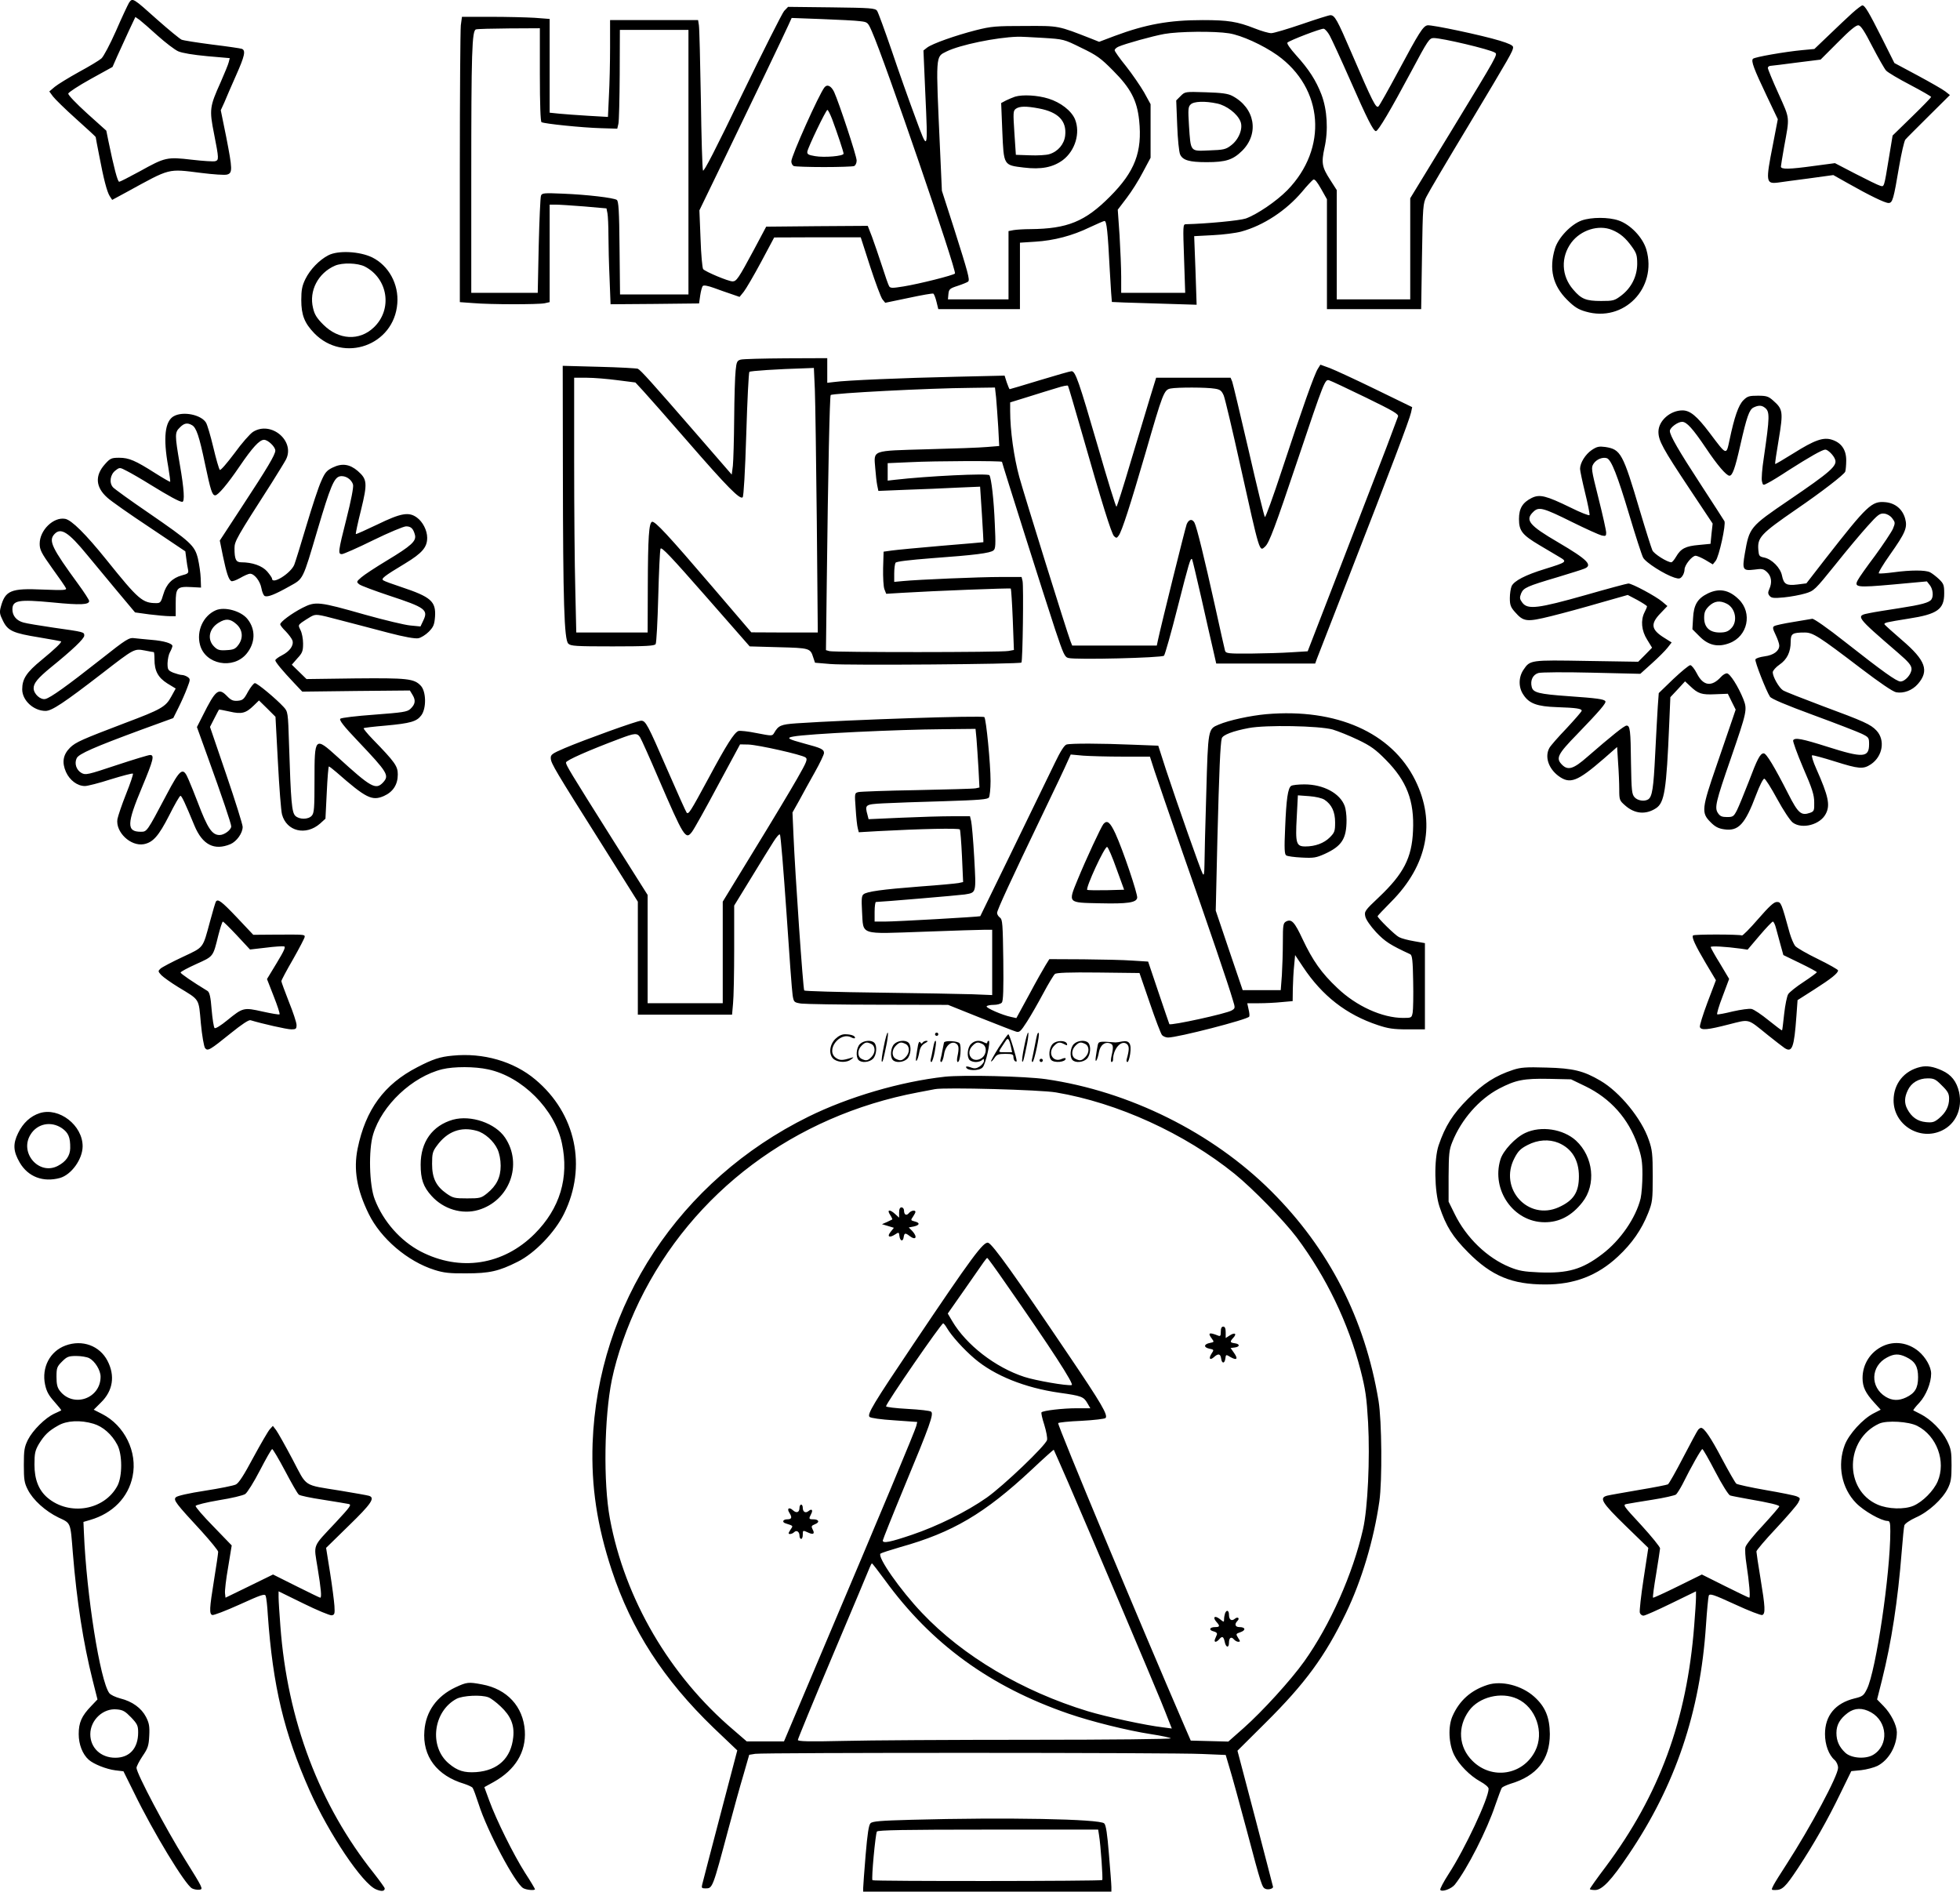 <svg version="1.0" xmlns="http://www.w3.org/2000/svg"
  viewBox="0 0 1200.272 1158.295"
 preserveAspectRatio="xMidYMid meet">
<g transform="translate(-0.401,1158.295) scale(0.1,-0.1)"
fill="#000000" stroke="none">
<path d="M794 11566 c-8 -14 -45 -92 -80 -173 -36 -81 -76 -157 -89 -168 -12
-11 -75 -49 -138 -83 -63 -35 -130 -76 -148 -91 l-33 -28 22 -30 c12 -16 75
-78 142 -138 66 -59 120 -109 120 -111 0 -1 9 -52 21 -111 28 -148 48 -224 65
-251 l15 -23 87 47 c274 150 250 144 459 118 72 -9 143 -14 157 -10 35 9 34
32 -5 232 l-33 162 22 48 c11 27 43 101 71 164 54 121 61 154 36 164 -9 3 -90
15 -181 26 -92 12 -176 25 -188 30 -11 5 -77 59 -146 120 -153 137 -154 138
-176 106z m176 -202 c47 -42 103 -85 125 -95 25 -11 92 -22 178 -30 l138 -12
-6 -24 c-3 -14 -26 -69 -50 -124 -67 -149 -70 -166 -40 -316 30 -153 30 -160
7 -167 -10 -3 -74 1 -143 9 -153 18 -164 15 -319 -71 -64 -35 -121 -64 -126
-64 -10 0 -33 89 -66 249 l-13 64 -118 106 c-67 61 -116 112 -115 121 2 8 63
48 137 89 l134 74 29 66 c16 36 48 105 70 153 l41 87 26 -18 c14 -11 64 -54
111 -97z M11347 11503 c-29 -26 -92 -86 -142 -134 l-90 -86 -75 -7 c-105 -10
-290 -42 -301 -53 -13 -13 5 -61 85 -229 l67 -141 -30 -156 c-45 -227 -43
-241 31 -232 18 3 102 14 186 25 l153 21 87 -49 c134 -76 229 -122 251 -122
25 0 31 23 65 224 14 81 31 155 38 164 7 9 72 73 143 144 l130 129 -28 22
c-15 12 -92 56 -170 98 l-142 76 -75 150 c-83 165 -106 203 -121 203 -5 0 -33
-21 -62 -47z m123 -205 c36 -69 74 -136 84 -147 11 -12 77 -51 148 -88 70 -37
128 -70 128 -74 0 -3 -53 -58 -118 -121 l-118 -115 -23 -139 c-30 -182 -28
-176 -54 -168 -12 3 -79 36 -149 72 l-127 66 -128 -17 c-152 -21 -203 -22
-203 -4 0 6 9 59 19 117 35 193 38 169 -34 330 -36 79 -65 150 -65 157 0 7 8
13 18 13 9 1 82 9 161 20 l144 18 106 106 c74 75 112 106 126 104 15 -2 38
-38 85 -130z M4806 11516 c-12 -14 -128 -244 -257 -510 -161 -334 -236 -480
-240 -467 -4 9 -10 206 -13 437 -4 230 -9 434 -12 452 l-5 32 -269 0 -270 0 0
-167 c0 -93 -3 -226 -7 -297 l-6 -129 -121 7 c-67 4 -147 10 -178 13 l-58 6 0
287 0 287 -92 7 c-50 3 -171 6 -268 6 l-177 0 -7 -52 c-3 -29 -6 -422 -6 -874
l0 -821 83 -6 c105 -9 395 -9 436 -1 l31 7 0 298 0 299 37 0 c20 0 99 -5 174
-11 l137 -12 6 -30 c3 -16 6 -77 6 -136 0 -58 3 -177 7 -264 l6 -157 271 2
271 3 7 49 c4 27 11 53 16 58 6 6 32 1 68 -12 32 -12 81 -29 108 -38 l49 -17
26 32 c14 18 62 100 106 182 l80 150 265 1 265 0 58 -180 c32 -98 66 -189 75
-200 l17 -21 144 30 c79 17 147 29 151 26 4 -3 13 -25 19 -50 l11 -45 250 0
250 0 0 204 0 203 93 6 c116 7 229 37 334 88 45 21 86 39 91 39 13 0 20 -65
32 -300 6 -107 12 -195 13 -196 1 -1 118 -5 260 -9 l259 -8 -7 210 -8 210 114
6 c63 3 141 13 174 22 136 37 274 128 372 243 30 37 62 70 69 75 9 5 23 -12
48 -56 l36 -64 0 -336 0 -337 289 0 288 0 5 323 c5 310 6 324 28 367 12 25
129 223 260 440 254 424 270 451 270 474 0 11 -26 23 -82 40 -108 33 -415 98
-442 94 -27 -4 -52 -44 -180 -283 -59 -110 -113 -206 -120 -213 -15 -16 -36
26 -166 328 -87 202 -102 230 -129 230 -9 0 -88 -25 -175 -55 -88 -30 -172
-55 -187 -55 -16 0 -61 13 -101 29 -107 42 -163 51 -319 51 -206 0 -348 -26
-539 -97 l-95 -36 -45 18 c-210 82 -198 80 -410 79 -177 0 -205 -2 -300 -26
-125 -32 -266 -82 -298 -106 l-23 -18 11 -254 c17 -373 18 -370 -61 -155 -37
99 -102 282 -144 407 -43 125 -83 235 -90 245 -12 16 -38 18 -279 21 l-266 3
-24 -25z m466 -63 c45 -5 47 -7 71 -62 79 -177 522 -1470 509 -1483 -11 -11
-217 -63 -315 -79 -68 -11 -80 -11 -88 1 -5 8 -25 65 -44 125 -20 61 -47 140
-61 178 l-26 67 -311 -2 -311 -3 -75 -141 c-95 -177 -107 -194 -131 -194 -26
0 -166 59 -180 75 -5 6 -13 90 -16 186 l-7 174 143 295 c177 366 376 781 402
839 l20 44 187 -7 c102 -4 207 -9 233 -13z m-1962 -327 c0 -182 4 -287 10
-291 16 -10 253 -34 365 -37 l99 -3 7 30 c4 17 7 153 8 303 l1 272 210 0 210
0 0 -810 0 -810 -209 0 -210 0 -3 285 c-2 229 -6 287 -17 294 -21 13 -181 32
-327 38 -119 5 -131 4 -137 -12 -4 -9 -10 -147 -14 -306 l-6 -289 -204 0 -203
0 0 698 c0 778 4 909 29 915 9 3 100 5 204 6 l187 1 0 -284z m4837 239 c12
-22 68 -143 124 -270 105 -239 143 -315 159 -315 14 0 92 133 215 363 104 195
112 207 139 207 51 0 343 -69 374 -89 19 -11 22 -6 -269 -484 l-249 -408 0
-310 0 -309 -225 0 -225 0 0 335 0 334 -39 61 c-52 80 -56 105 -36 198 24 107
17 233 -19 327 -33 85 -76 153 -156 241 -36 40 -57 71 -52 76 14 14 205 87
222 85 8 -1 25 -20 37 -42z m-617 14 c77 -12 208 -72 296 -134 284 -203 311
-571 61 -827 -67 -68 -185 -148 -254 -173 -39 -13 -241 -32 -367 -35 -18 0
-18 -9 -11 -210 l7 -210 -196 0 -196 0 0 98 c0 53 -5 168 -10 254 l-11 157 54
71 c30 39 75 110 100 159 l47 88 0 164 0 164 -40 73 c-23 39 -72 111 -110 159
-39 48 -70 92 -70 98 0 7 10 16 23 22 40 18 209 65 281 78 88 16 309 18 396 4z
m-1138 -28 c126 -8 127 -8 234 -61 94 -45 119 -63 194 -139 109 -109 147 -183
160 -305 20 -193 -26 -314 -179 -467 -152 -153 -261 -197 -487 -199 -39 0 -86
-3 -103 -6 l-31 -6 0 -209 0 -209 -186 0 -185 0 3 33 c3 29 8 34 58 50 30 10
59 22 63 26 11 11 0 52 -87 326 l-74 230 -11 245 c-27 600 -29 573 40 608 81
40 303 86 434 90 17 1 87 -3 157 -7z M5053 11048 c-33 -41 -203 -420 -203
-453 0 -13 7 -26 16 -29 9 -3 91 -6 184 -6 93 0 175 3 184 6 9 4 16 18 16 34
0 28 -108 354 -138 420 -18 37 -42 49 -59 28z m47 -195 c32 -86 70 -200 70
-211 0 -15 -118 -25 -175 -15 -42 7 -49 12 -47 28 6 30 114 255 123 255 4 0
17 -26 29 -57z M7234 10995 l-27 -27 6 -152 c3 -84 11 -164 18 -179 16 -35 56
-47 162 -47 118 0 161 14 218 70 106 106 78 263 -61 336 -27 14 -64 19 -162
22 -127 4 -127 4 -154 -23z m224 -46 c57 -12 123 -62 142 -109 18 -42 -9 -111
-57 -147 -32 -25 -46 -28 -134 -31 -118 -5 -113 -12 -124 154 -6 96 -5 113 10
127 19 20 89 22 163 6z M6220 10991 c-14 -5 -39 -15 -55 -23 l-30 -16 7 -173
c9 -210 7 -207 131 -222 107 -13 179 1 240 46 76 58 108 167 74 250 -22 52
-88 103 -162 126 -67 21 -158 26 -205 12z m146 -72 c118 -22 171 -76 161 -166
-6 -53 -44 -98 -97 -114 -19 -6 -73 -9 -120 -7 l-85 3 -9 134 c-8 125 -8 135
9 148 23 16 62 17 141 2z M9690 10233 c-66 -24 -144 -106 -164 -173 -37 -124
-13 -225 74 -312 45 -45 69 -60 115 -73 233 -68 439 144 371 380 -22 74 -97
153 -170 178 -61 21 -166 21 -226 0z m186 -58 c49 -20 83 -49 121 -102 29 -40
33 -54 33 -107 -1 -76 -36 -146 -98 -193 -41 -31 -49 -33 -123 -33 -93 0 -122
12 -171 70 -73 84 -77 199 -11 288 58 77 167 111 249 77z M2015 10020 c-56
-29 -112 -87 -141 -146 -20 -41 -25 -67 -25 -128 0 -92 20 -142 80 -204 180
-184 488 -74 508 182 10 119 -53 233 -154 283 -77 37 -208 44 -268 13z m223
-69 c143 -74 171 -263 55 -373 -88 -84 -215 -77 -309 17 -40 40 -54 62 -63
102 -26 105 31 214 134 259 46 20 139 17 183 -5z M4540 9381 c-22 -6 -26 -14
-31 -66 -4 -33 -8 -166 -9 -295 -1 -129 -5 -259 -8 -289 l-7 -54 -216 249
c-276 318 -341 390 -359 399 -8 3 -115 9 -237 12 l-223 6 1 -654 c1 -791 8
-1022 33 -1047 15 -15 44 -17 272 -17 204 0 256 3 263 14 5 7 12 138 16 290 4
151 10 284 14 294 5 14 63 -47 276 -290 l270 -308 177 -5 c191 -5 194 -6 212
-62 l11 -33 95 -8 c102 -9 1160 -1 1169 9 8 8 14 469 7 499 l-6 25 -128 0
c-132 0 -506 -16 -599 -25 l-53 -5 0 52 c0 29 4 58 8 65 5 8 83 17 222 28 262
19 359 31 378 48 13 10 14 36 8 162 -6 150 -21 278 -33 298 -8 13 -382 -5
-580 -28 l-43 -5 0 54 0 53 137 6 c157 8 563 9 563 2 0 -7 265 -844 326 -1028
50 -149 58 -168 81 -173 45 -12 572 1 585 14 6 6 44 140 84 298 69 270 78 303
88 293 2 -2 27 -107 56 -234 28 -126 61 -269 72 -317 l20 -88 303 0 303 0 10
28 c6 15 99 254 207 532 240 616 361 934 370 977 l7 33 -224 109 c-123 60
-249 118 -280 130 l-58 21 -15 -24 c-21 -31 -98 -249 -220 -619 -54 -164 -101
-294 -105 -290 -4 4 -49 187 -99 406 -51 219 -96 409 -101 423 l-10 24 -228 0
-228 0 -36 -117 c-20 -65 -73 -243 -119 -395 -45 -153 -85 -278 -88 -278 -4 0
-56 168 -115 373 -115 395 -136 457 -160 457 -8 0 -95 -25 -194 -55 -99 -30
-182 -55 -185 -55 -2 0 -10 19 -18 42 l-13 41 -301 -7 c-321 -7 -673 -22 -742
-32 l-43 -5 0 75 0 76 -252 -1 c-139 -1 -264 -4 -278 -8z m454 -183 c3 -73 8
-438 12 -810 l6 -678 -204 0 -203 1 -237 277 c-273 319 -353 405 -371 400 -19
-7 -25 -93 -26 -395 l-1 -283 -218 0 -219 0 -6 263 c-4 144 -7 495 -7 780 l0
517 78 0 c42 0 127 -7 187 -15 l110 -14 49 -53 c27 -29 149 -168 271 -308 244
-281 321 -358 337 -342 6 6 15 157 22 386 6 206 15 378 19 382 6 6 173 17 343
22 l52 2 6 -132z m3374 -49 c170 -83 203 -102 197 -117 -3 -9 -35 -93 -70
-187 -36 -93 -159 -413 -274 -710 l-209 -540 -98 -6 c-55 -4 -167 -7 -251 -8
-136 -1 -152 1 -157 17 -3 9 -30 132 -61 272 -65 293 -112 485 -126 512 -14
26 -35 22 -48 -9 -9 -24 -157 -620 -176 -710 l-7 -33 -259 0 -259 0 -10 25
c-24 63 -283 895 -314 1007 -33 121 -56 285 -56 405 l0 52 113 35 c61 19 140
44 175 54 34 11 64 17 66 13 3 -4 41 -135 86 -291 123 -431 180 -613 196 -630
14 -13 17 -13 29 4 19 26 69 180 164 506 106 367 113 386 153 394 40 8 222 8
272 -1 32 -5 41 -12 54 -42 8 -20 54 -214 102 -431 120 -539 116 -526 151
-494 25 22 60 115 199 529 165 491 168 497 194 489 11 -3 113 -51 224 -105z
m-2264 -1 c3 -35 9 -115 13 -180 l6 -116 -74 -6 c-41 -4 -206 -10 -368 -14
-345 -10 -326 -3 -317 -117 3 -38 8 -85 12 -104 l7 -34 171 7 c94 3 234 9 311
13 l141 6 11 -169 c6 -93 10 -170 9 -171 0 0 -116 -11 -256 -22 -140 -12 -277
-25 -305 -29 l-50 -7 -3 -101 c-1 -56 2 -114 8 -129 l11 -28 98 6 c196 12 661
30 665 26 2 -2 8 -88 12 -190 l7 -186 -33 -6 c-40 -9 -1067 -9 -1097 -1 l-21
6 5 416 c8 686 18 1140 24 1146 11 11 597 42 860 44 l146 2 7 -62z M10680
9132 c-30 -30 -55 -102 -85 -245 -20 -93 -16 -95 -122 46 -78 103 -119 137
-166 137 -75 0 -147 -64 -147 -131 0 -54 26 -102 191 -350 l141 -212 -7 -62
-6 -62 -72 -7 c-81 -7 -110 -22 -139 -72 -11 -19 -24 -34 -29 -34 -25 0 -106
51 -116 73 -6 13 -41 123 -77 244 -104 352 -117 374 -211 389 -39 5 -51 3 -84
-19 -38 -26 -71 -78 -71 -115 0 -11 14 -77 31 -147 17 -69 29 -130 27 -136 -2
-5 -54 15 -116 46 -150 73 -189 83 -238 59 -56 -28 -78 -64 -78 -129 0 -72 19
-97 125 -160 46 -27 102 -60 123 -73 49 -29 46 -31 -89 -73 -121 -37 -189 -73
-204 -105 -6 -14 -11 -47 -11 -74 0 -40 5 -55 30 -83 54 -62 72 -64 222 -27
73 18 209 55 301 82 l169 48 59 -31 c32 -18 59 -35 59 -39 0 -4 -7 -21 -15
-36 -25 -49 -19 -113 16 -168 l30 -49 -42 -43 -43 -43 -315 5 c-348 6 -347 6
-388 -55 -30 -45 -31 -107 0 -152 35 -54 84 -72 206 -76 118 -4 151 -9 151
-22 0 -5 -42 -53 -93 -108 -52 -54 -99 -108 -105 -120 -29 -53 -6 -124 54
-170 72 -54 116 -37 280 105 l81 71 6 -97 c4 -53 7 -127 7 -163 0 -64 2 -68
35 -97 59 -53 127 -59 190 -18 52 34 64 110 81 515 l7 165 45 48 45 49 31 -29
c49 -47 71 -54 154 -50 l77 3 24 -49 24 -48 -21 -62 c-11 -33 -55 -160 -96
-280 -91 -263 -94 -290 -38 -346 28 -29 49 -40 84 -45 88 -13 128 29 197 213
20 53 42 97 49 97 7 0 42 -56 79 -124 38 -70 80 -133 96 -145 57 -42 168 -13
202 54 28 53 16 108 -58 275 -20 44 -31 82 -26 83 5 2 68 -15 138 -37 149 -47
175 -49 222 -18 73 49 89 149 34 207 -36 38 -74 55 -333 151 -119 45 -227 87
-239 95 -25 16 -63 83 -63 111 1 10 19 31 41 46 47 32 69 78 69 141 0 49 10
56 86 56 50 0 86 -23 343 -219 117 -89 196 -143 217 -147 46 -8 98 11 133 51
70 81 48 144 -97 268 -56 48 -103 91 -107 96 -6 11 10 14 147 36 176 27 218
57 218 154 0 51 -3 60 -32 88 -18 17 -43 36 -55 42 -28 14 -117 14 -221 0 -45
-6 -86 -9 -92 -7 -6 2 25 54 69 116 93 132 107 164 92 219 -16 58 -60 95 -120
101 -85 8 -110 -16 -371 -350 l-114 -147 -55 -7 c-67 -8 -83 1 -94 53 -9 49
-62 102 -109 112 -30 6 -33 10 -36 45 -7 78 14 100 233 251 155 106 292 212
299 230 3 9 6 41 6 70 0 64 -30 107 -86 125 -53 18 -107 -1 -236 -82 -61 -38
-112 -68 -113 -66 -2 2 8 70 22 152 28 168 25 184 -34 236 -29 26 -41 30 -94
30 -53 0 -64 -3 -89 -28z m131 -45 c32 -24 31 -54 -6 -309 -10 -64 -15 -128
-11 -143 6 -25 7 -25 37 -9 17 8 74 43 127 78 127 81 206 126 224 126 16 0 52
-36 60 -61 14 -38 -29 -76 -282 -248 -241 -164 -243 -167 -271 -328 -17 -99
-12 -106 57 -98 49 7 58 5 80 -16 26 -25 31 -63 13 -103 -9 -20 -9 -29 2 -42
11 -13 25 -15 88 -9 41 4 100 15 130 24 54 16 59 21 184 176 70 88 160 195
199 238 62 69 74 78 101 75 18 -2 37 -13 49 -29 18 -24 19 -28 4 -64 -9 -20
-58 -94 -109 -164 -52 -69 -100 -137 -106 -150 -24 -44 -7 -47 216 -27 l207
19 18 -23 c18 -23 24 -66 10 -87 -13 -20 -61 -33 -197 -54 -71 -11 -154 -24
-182 -30 -88 -17 -87 -18 175 -244 65 -56 81 -76 82 -98 0 -32 -39 -77 -68
-77 -23 0 -106 59 -340 243 -106 84 -191 143 -200 141 -10 -2 -63 -11 -119
-20 -56 -9 -107 -20 -114 -25 -11 -6 -9 -17 9 -54 12 -25 22 -54 22 -65 0 -33
-35 -59 -90 -66 -29 -4 -54 -12 -56 -19 -5 -12 66 -193 89 -228 8 -13 98 -51
264 -112 139 -51 273 -103 298 -115 43 -21 45 -24 45 -64 0 -83 -37 -85 -254
-16 -158 50 -200 58 -211 40 -3 -6 24 -81 61 -168 56 -128 68 -167 68 -212 1
-50 -1 -55 -25 -64 -55 -19 -73 -4 -134 116 -85 167 -134 248 -150 248 -22 0
-39 -33 -93 -176 -28 -72 -60 -150 -71 -172 -20 -39 -25 -42 -61 -42 -31 0
-43 5 -56 25 -21 32 -13 68 78 330 101 294 103 302 78 367 -31 77 -82 158
-101 158 -9 0 -24 -9 -35 -21 -58 -64 -110 -57 -149 21 -14 27 -32 50 -40 50
-8 0 -54 -38 -104 -85 l-89 -86 -6 -82 c-3 -45 -10 -178 -16 -294 -10 -206
-18 -259 -43 -275 -23 -14 -64 -8 -83 13 -17 19 -19 40 -22 208 -2 205 -6 231
-27 231 -14 0 -90 -61 -241 -192 -84 -74 -118 -84 -154 -48 -40 40 -28 64 93
188 138 143 179 191 172 201 -7 13 -54 19 -225 31 -184 13 -218 22 -226 57
-10 40 7 75 41 85 17 5 164 6 327 2 l297 -7 71 64 c39 35 82 78 96 96 l25 32
-43 27 c-83 51 -89 86 -25 152 l42 44 -32 27 c-39 33 -184 111 -207 111 -8 0
-127 -32 -263 -71 -290 -82 -353 -90 -386 -47 -17 23 -18 30 -8 57 15 35 35
44 224 100 75 23 147 45 161 51 57 21 24 55 -158 162 -180 105 -205 137 -151
188 33 31 58 25 239 -65 83 -41 163 -77 179 -81 24 -5 27 -3 27 17 0 13 -21
108 -47 211 -45 179 -46 187 -30 212 18 27 56 42 82 33 27 -11 64 -105 135
-342 39 -131 78 -251 86 -266 15 -30 132 -104 192 -123 29 -9 36 -7 48 9 8 10
14 29 14 41 0 27 46 84 68 84 8 0 36 -12 60 -26 l45 -27 17 21 c21 25 65 226
54 244 -4 7 -69 108 -144 223 -137 210 -190 302 -190 329 0 20 48 56 75 56 28
0 65 -41 146 -161 68 -102 125 -169 144 -169 18 0 34 43 66 185 40 176 55 220
82 233 29 14 49 14 68 -1z M10462 7949 c-63 -31 -86 -70 -90 -151 l-4 -68 44
-44 c54 -55 113 -68 183 -41 112 42 142 185 57 268 -60 59 -120 70 -190 36z
m117 -63 c54 -28 68 -110 26 -151 -18 -19 -35 -25 -70 -25 -62 0 -95 32 -95
90 0 33 6 48 29 71 33 32 67 37 110 15z M1069 9035 c-55 -30 -67 -131 -35
-309 8 -49 14 -91 12 -93 -1 -2 -43 22 -92 53 -121 77 -160 94 -220 94 -47 0
-55 -3 -87 -39 -63 -70 -58 -141 14 -205 21 -20 138 -102 259 -182 l219 -147
6 -46 c3 -25 8 -56 11 -68 4 -19 -2 -24 -38 -33 -59 -16 -96 -54 -114 -117
-14 -47 -18 -53 -42 -53 -86 0 -110 21 -306 265 -128 159 -214 244 -253 251
-71 13 -156 -69 -156 -152 0 -37 9 -56 77 -151 43 -59 81 -114 84 -122 5 -12
-16 -13 -142 -8 -196 9 -230 -6 -257 -106 -9 -33 -7 -45 13 -85 30 -62 62 -76
223 -102 71 -12 131 -23 133 -24 5 -6 -35 -45 -119 -114 -93 -76 -119 -116
-119 -180 0 -68 70 -132 143 -132 38 0 111 48 348 231 195 151 195 151 259
139 29 -6 54 -10 56 -10 2 0 4 -20 4 -45 0 -70 22 -111 79 -147 l51 -31 -27
-49 c-34 -63 -62 -79 -283 -162 -265 -101 -302 -117 -337 -151 -43 -43 -51
-90 -25 -149 23 -51 70 -86 116 -86 16 0 87 18 158 41 72 22 132 38 136 35 3
-4 -16 -60 -42 -125 -26 -65 -49 -134 -53 -154 -12 -79 81 -168 162 -153 56
11 90 49 155 176 33 66 64 120 69 120 8 0 29 -45 86 -183 49 -117 121 -154
220 -113 39 17 75 68 75 106 0 14 -45 158 -100 319 l-100 293 26 51 c15 29 27
53 29 55 1 1 30 -4 65 -12 73 -17 99 -11 148 37 l32 31 51 -50 50 -50 15 -280
c8 -153 19 -296 25 -318 28 -104 146 -132 233 -56 l33 30 8 160 c4 88 10 160
13 160 4 -1 25 -17 47 -36 180 -158 217 -177 290 -145 56 25 85 70 85 132 0
51 -17 75 -154 216 -33 34 -58 65 -55 67 2 3 63 10 134 16 153 14 191 25 219
63 32 43 30 146 -3 181 -41 44 -82 48 -403 45 l-297 -4 -45 44 -45 44 34 39
c31 33 35 45 35 91 0 28 -7 65 -16 82 -14 28 -14 30 8 47 13 9 38 25 55 35 32
17 35 17 175 -20 79 -21 213 -55 298 -78 99 -26 166 -38 186 -34 16 3 45 21
64 40 29 30 34 43 38 92 6 94 -25 121 -208 182 -52 17 -101 35 -108 40 -17 10
2 25 133 104 104 63 135 99 135 157 0 45 -27 98 -63 124 -49 36 -97 28 -241
-42 -71 -34 -131 -61 -133 -59 -2 2 12 69 32 148 40 164 38 187 -20 238 -49
42 -96 49 -152 22 -38 -18 -49 -31 -72 -84 -16 -34 -56 -156 -90 -270 -34
-115 -68 -224 -75 -242 -22 -53 -136 -124 -136 -85 0 5 -14 25 -30 44 -31 35
-91 56 -159 56 -32 0 -41 18 -41 86 0 43 12 64 227 399 38 61 78 125 88 144
58 113 -90 239 -201 170 -18 -11 -70 -70 -114 -131 -46 -61 -85 -107 -90 -102
-5 5 -23 67 -40 139 -17 71 -37 139 -45 151 -31 48 -139 70 -196 39z m110 -55
c27 -14 45 -67 81 -240 34 -160 43 -190 62 -190 17 0 75 68 149 177 79 116
122 163 150 163 24 0 69 -43 69 -66 0 -25 -49 -107 -202 -340 l-138 -211 19
-94 c22 -105 35 -144 51 -154 6 -4 30 5 55 19 24 14 51 26 60 26 27 0 62 -45
70 -89 4 -23 13 -45 21 -48 19 -7 62 10 151 60 86 48 79 33 173 351 76 256 99
313 134 322 33 8 73 -17 82 -51 4 -14 -12 -97 -40 -207 -52 -205 -53 -218 -28
-218 9 0 96 38 191 85 96 47 187 85 202 85 30 0 44 -14 54 -52 10 -38 -22 -67
-173 -158 -68 -41 -138 -87 -155 -102 -31 -27 -31 -28 -13 -43 10 -8 93 -39
183 -69 222 -73 241 -87 209 -153 l-17 -36 -62 6 c-34 3 -159 33 -277 66 -285
81 -303 83 -384 42 -66 -34 -136 -86 -136 -101 0 -5 15 -25 34 -43 18 -19 37
-44 41 -56 9 -30 -16 -66 -65 -91 -22 -11 -40 -25 -40 -30 0 -11 44 -64 114
-138 l51 -54 329 4 330 3 17 -28 c20 -33 16 -57 -14 -85 -19 -18 -48 -22 -220
-35 -111 -8 -203 -19 -209 -25 -8 -8 21 -46 108 -137 183 -193 193 -210 154
-253 -45 -48 -74 -31 -279 156 -139 126 -141 124 -141 -142 0 -172 -2 -202
-17 -218 -21 -24 -77 -24 -101 0 -21 21 -27 87 -38 437 -6 198 -7 200 -33 229
-46 50 -161 146 -176 146 -7 0 -26 -24 -42 -52 -25 -47 -32 -53 -63 -56 -28
-2 -41 3 -65 28 -52 54 -70 40 -149 -118 l-36 -71 66 -183 c88 -243 144 -409
144 -425 0 -21 -42 -53 -71 -53 -46 0 -73 39 -134 200 -18 48 -44 111 -56 139
-34 81 -49 71 -136 -94 -120 -227 -119 -225 -157 -225 -88 0 -86 49 8 273 70
168 77 197 49 197 -10 0 -102 -28 -205 -62 -177 -59 -190 -62 -215 -48 -32 18
-45 59 -29 91 13 26 106 67 396 174 l195 71 32 64 c18 36 42 90 53 120 20 52
20 55 4 67 -10 7 -26 13 -36 13 -10 0 -34 7 -53 14 -32 14 -35 18 -35 58 1 24
7 54 15 68 8 14 14 30 15 37 0 16 -52 32 -128 38 -37 3 -83 8 -103 10 -35 5
-48 -3 -210 -131 -207 -163 -305 -233 -337 -241 -30 -7 -72 31 -72 66 0 31 26
62 105 127 131 106 205 176 205 195 0 22 1 22 -190 49 -80 12 -162 25 -182 31
-42 11 -68 41 -68 80 0 56 36 63 247 43 171 -17 223 -14 223 9 0 6 -30 53 -66
102 -163 223 -184 267 -147 307 39 43 86 13 200 -126 37 -44 118 -142 180
-217 l114 -136 87 -12 c49 -6 105 -11 125 -11 l37 0 0 80 c0 94 8 103 98 98
l57 -3 -2 58 c-1 31 -9 85 -17 120 -20 80 -43 101 -303 280 -110 75 -208 146
-217 156 -25 28 -17 79 15 103 26 20 26 20 70 -3 24 -12 90 -50 146 -85 112
-69 176 -104 193 -104 16 0 12 75 -15 230 -31 181 -31 195 0 225 26 27 46 31
74 15z M1325 7846 c-77 -34 -119 -127 -96 -212 32 -120 202 -152 284 -55 55
66 58 149 7 213 -39 50 -141 78 -195 54z m127 -85 c39 -35 43 -86 11 -128 -17
-23 -29 -29 -71 -31 -44 -3 -56 1 -77 22 -44 44 -31 110 28 146 44 27 71 25
109 -9z M7759 7210 c-98 -9 -229 -37 -292 -64 -65 -27 -65 -24 -76 -421 -6
-198 -11 -394 -11 -435 -1 -58 -3 -71 -11 -57 -13 22 -155 426 -225 638 l-47
146 -156 6 c-191 8 -379 9 -406 1 -13 -4 -37 -41 -71 -112 -122 -252 -455
-936 -457 -939 -5 -4 -515 -33 -584 -33 l-63 0 0 60 c0 33 4 60 8 60 27 0 513
41 544 46 72 12 70 6 58 225 -6 108 -15 209 -19 225 l-7 29 -110 0 c-60 0
-199 -4 -310 -9 l-201 -9 -6 24 c-18 65 -16 67 96 73 56 3 223 9 370 13 221 7
269 11 277 23 5 8 10 53 10 100 0 107 -27 381 -38 392 -11 11 -825 -16 -1151
-38 -96 -7 -110 -13 -137 -60 -11 -18 -13 -18 -106 0 -53 11 -103 16 -112 13
-26 -10 -73 -84 -183 -289 -112 -207 -122 -223 -134 -211 -4 4 -57 122 -118
262 -122 281 -133 301 -161 301 -24 0 -348 -117 -468 -168 -79 -34 -87 -40
-85 -64 2 -30 27 -73 315 -529 l218 -347 0 -346 0 -346 289 0 288 0 6 68 c4
37 7 187 7 333 l0 267 103 168 c57 93 118 193 137 222 18 29 36 50 40 45 5 -4
22 -218 40 -475 17 -257 34 -487 38 -510 7 -42 9 -43 52 -50 25 -3 237 -7 472
-7 l428 -1 197 -79 c109 -43 208 -82 220 -85 20 -6 28 2 66 61 24 37 69 116
100 174 31 58 63 111 71 118 9 8 86 11 266 9 l252 -3 63 -183 c34 -100 68
-189 75 -197 7 -8 24 -15 37 -15 59 0 486 110 497 128 3 5 1 25 -4 45 l-8 37
72 0 c39 0 101 3 139 7 l67 6 1 76 c1 42 4 105 8 141 l6 65 48 -72 c118 -178
266 -293 459 -357 63 -21 95 -26 182 -26 l106 0 0 264 0 264 -67 12 c-36 6
-78 17 -92 25 -23 11 -131 117 -131 128 0 2 37 42 83 88 223 224 275 487 148
744 -144 292 -482 442 -912 405z m406 -94 c33 -10 103 -38 155 -63 78 -37 109
-60 170 -122 129 -130 176 -252 167 -436 -7 -165 -58 -263 -209 -406 -86 -81
-90 -87 -83 -118 4 -19 31 -58 66 -96 55 -58 86 -78 209 -135 12 -6 16 -37 18
-166 2 -87 0 -174 -3 -191 -6 -32 -7 -33 -58 -33 -128 0 -287 72 -403 183 -98
92 -151 168 -213 299 -50 107 -68 126 -102 108 -17 -10 -19 -22 -19 -124 0
-62 -3 -154 -6 -204 l-7 -92 -117 0 -116 0 -83 244 -82 243 10 434 c11 427 18
588 27 621 6 21 69 45 165 63 104 20 431 14 514 -9z m-2181 -58 c3 -35 8 -116
12 -180 l6 -117 -23 -5 c-13 -3 -175 -7 -359 -11 -184 -3 -346 -9 -359 -12
-24 -6 -24 -7 -17 -102 3 -53 9 -107 13 -120 l6 -24 121 7 c259 14 493 19 498
10 3 -5 9 -79 13 -165 l7 -157 -28 -6 c-16 -3 -121 -13 -234 -21 -234 -18
-328 -31 -348 -48 -12 -9 -13 -31 -9 -106 9 -147 -21 -137 379 -123 183 7 352
12 376 12 l42 0 0 -200 0 -200 -122 5 c-68 2 -325 7 -573 10 -247 3 -452 9
-456 13 -7 7 -56 715 -66 953 l-6 137 41 73 c22 41 65 119 96 174 31 55 56
108 56 117 0 23 -18 31 -120 58 -100 27 -114 35 -68 43 90 17 635 43 919 45
l197 2 6 -62z m-2060 10 c8 -13 58 -124 111 -248 158 -366 168 -382 207 -330
13 17 84 144 158 283 l136 252 51 -1 c60 -2 327 -62 350 -79 14 -11 8 -26 -52
-131 -37 -65 -155 -262 -262 -436 l-193 -316 0 -311 0 -311 -230 0 -230 0 0
331 0 332 -209 331 c-271 430 -291 464 -291 480 0 13 138 74 327 145 95 36
109 37 127 9z m2955 -118 l167 0 28 -87 c16 -49 94 -275 173 -503 158 -450
282 -814 306 -898 16 -51 16 -53 -6 -66 -29 -19 -373 -94 -382 -84 -1 2 -31
89 -66 193 l-64 190 -95 6 c-52 4 -188 7 -302 8 l-208 1 -23 -37 c-13 -21 -59
-102 -101 -181 l-78 -143 -32 7 c-54 11 -156 56 -150 65 3 5 22 9 43 9 21 0
44 6 50 14 9 10 11 83 9 261 -3 221 -5 248 -20 259 -10 7 -18 20 -18 29 0 17
81 193 280 607 73 151 141 295 151 319 l20 44 76 -7 c42 -3 151 -6 242 -6z
M7911 6771 c-20 -13 -30 -80 -37 -257 -6 -130 -4 -163 7 -169 7 -5 50 -11 95
-13 73 -4 88 -1 140 22 105 48 134 93 134 208 0 31 -5 69 -11 85 -29 79 -131
133 -247 133 -37 0 -73 -4 -81 -9z m204 -85 c44 -29 65 -74 65 -139 0 -53 -3
-62 -33 -92 -35 -35 -89 -55 -149 -55 -56 0 -62 18 -53 178 l7 135 69 -5 c40
-3 79 -12 94 -22z M6761 6537 c-15 -19 -105 -212 -158 -341 -59 -144 -62 -140
135 -144 171 -4 226 4 230 34 3 24 -87 292 -133 392 -33 71 -51 86 -74 59z
m80 -273 l47 -129 -110 -3 c-61 -1 -113 0 -116 2 -11 12 107 268 122 263 6 -2
32 -62 57 -133z M1326 6062 c-3 -5 -19 -58 -35 -118 -47 -173 -36 -158 -169
-221 -64 -30 -125 -62 -135 -71 -16 -15 -16 -17 5 -40 13 -13 59 -46 103 -73
135 -82 125 -66 139 -222 7 -75 19 -143 26 -152 16 -20 29 -12 158 92 67 54
109 82 120 79 73 -22 223 -56 250 -56 28 0 32 3 32 27 0 14 -21 78 -47 142
-25 64 -46 121 -46 126 0 6 32 66 72 135 39 69 71 130 71 137 0 14 -1 14 -185
13 l-130 -1 -100 106 c-95 100 -117 116 -129 97z m129 -207 l80 -86 96 11 c53
7 104 10 112 8 12 -2 2 -25 -44 -101 l-60 -99 41 -105 c23 -58 39 -107 36
-111 -3 -3 -50 5 -104 17 -116 26 -120 25 -216 -53 -40 -33 -73 -53 -78 -48
-5 5 -13 55 -18 113 -6 79 -13 106 -25 114 -92 56 -165 106 -165 113 0 5 43
28 96 52 106 48 102 42 135 176 12 46 24 84 28 84 3 0 42 -38 86 -85z M10770
5955 c-50 -58 -95 -103 -99 -100 -12 7 -292 8 -299 0 -10 -10 13 -60 78 -170
l62 -104 -52 -137 c-28 -75 -49 -142 -46 -150 8 -21 48 -17 176 16 132 33 111
39 240 -65 44 -35 90 -71 102 -79 47 -31 59 2 73 196 l7 97 102 65 c105 67
146 100 146 117 0 5 -55 36 -122 69 -68 33 -131 69 -141 81 -9 12 -24 47 -33
78 -51 185 -53 191 -79 191 -18 0 -46 -26 -115 -105z m109 -52 c6 -21 18 -67
28 -103 l18 -65 103 -50 c56 -27 102 -52 102 -55 0 -3 -36 -30 -80 -59 -45
-29 -87 -63 -95 -75 -8 -12 -19 -67 -25 -121 -6 -54 -11 -100 -13 -101 -2 -2
-38 26 -82 61 -43 35 -90 67 -105 70 -14 3 -65 -4 -114 -15 -48 -12 -91 -20
-96 -18 -4 2 10 51 33 110 l40 107 -56 94 c-32 51 -57 97 -57 101 0 8 90 3
186 -10 l40 -6 73 86 c40 47 77 86 82 86 4 0 13 -17 18 -37z M5416 5174 c-10
-47 -15 -88 -12 -91 5 -6 9 7 30 110 7 37 10 67 6 67 -4 0 -15 -39 -24 -86z
M5730 5250 c0 -5 5 -10 10 -10 6 0 10 5 10 10 0 6 -4 10 -10 10 -5 0 -10 -4
-10 -10z M6276 5174 c-10 -47 -15 -88 -12 -91 5 -6 9 7 30 110 7 37 10 67 6
67 -4 0 -15 -39 -24 -86z M6356 5249 c-3 -8 -10 -41 -16 -74 -6 -33 -14 -68
-16 -77 -3 -10 -1 -18 3 -18 10 0 46 171 38 178 -2 3 -7 -1 -9 -9z M5119 5221
c-38 -38 -41 -101 -7 -125 29 -20 79 -20 104 0 18 14 18 15 1 10 -53 -17 -69
-17 -92 -2 -69 45 21 166 94 126 12 -6 21 -7 21 -1 0 12 -25 21 -62 21 -19 0
-39 -10 -59 -29z M6120 5169 c-28 -45 -49 -83 -47 -85 2 -3 12 7 21 21 14 21
24 25 66 25 43 0 50 -3 50 -19 0 -11 5 -23 10 -26 6 -3 10 -3 10 1 0 20 -44
164 -51 164 -4 0 -30 -37 -59 -81z m75 4 l7 -33 -42 0 c-42 0 -42 0 -28 23 8
12 21 32 29 44 15 25 22 18 34 -34z M5270 5190 c-22 -22 -27 -79 -8 -98 19
-19 66 -14 88 8 22 22 27 79 8 98 -19 19 -66 14 -88 -8z m71 0 c25 -14 25 -54
-1 -80 -23 -23 -33 -24 -61 -10 -25 14 -25 54 1 80 23 23 33 24 61 10z M5480
5190 c-22 -22 -27 -79 -8 -98 19 -19 66 -14 88 8 22 22 27 79 8 98 -19 19 -66
14 -88 -8z m71 0 c25 -14 25 -54 -1 -80 -23 -23 -33 -24 -61 -10 -25 14 -25
54 1 80 23 23 33 24 61 10z M5626 5184 c-3 -16 -8 -47 -11 -69 -8 -51 10 -26
19 27 5 27 15 42 34 53 18 10 22 14 10 15 -9 0 -20 -5 -24 -11 -5 -8 -9 -8
-14 1 -5 8 -10 3 -14 -16z M5727 5203 c-2 -4 -7 -26 -11 -48 -4 -22 -9 -48
-12 -57 -3 -10 -1 -18 4 -18 4 0 14 28 20 62 11 58 10 81 -1 61z M5785 5200
c-1 -3 -5 -23 -9 -45 -4 -22 -9 -48 -12 -57 -3 -10 -1 -18 4 -18 5 0 13 20 17
45 7 53 44 87 74 68 17 -11 19 -28 8 -80 -4 -18 -3 -33 2 -33 16 0 24 99 11
115 -12 14 -87 18 -95 5z M5950 5190 c-22 -22 -27 -79 -8 -98 7 -7 24 -12 38
-12 14 0 31 5 38 12 9 9 12 8 12 -5 0 -9 -12 -24 -26 -34 -21 -13 -32 -15 -55
-6 -16 6 -29 8 -29 3 0 -24 81 -27 102 -2 18 19 50 162 37 162 -5 0 -9 -5 -9
-10 0 -7 -6 -7 -19 0 -30 16 -59 12 -81 -10z m71 0 c29 -16 25 -65 -6 -86 -56
-37 -103 28 -55 76 23 23 33 24 61 10z M6451 5191 c-23 -23 -28 -80 -9 -99 19
-19 88 -13 88 9 0 5 -11 4 -24 -2 -54 -25 -89 38 -46 81 23 23 33 24 62 9 16
-9 19 -8 16 3 -8 22 -64 22 -87 -1z M6580 5190 c-22 -22 -27 -79 -8 -98 19
-19 66 -14 88 8 22 22 27 79 8 98 -19 19 -66 14 -88 -8z m71 0 c25 -14 25 -54
-1 -80 -23 -23 -33 -24 -61 -10 -25 14 -25 54 1 80 23 23 33 24 61 10z M6726
5181 c-3 -14 -8 -44 -11 -66 -8 -51 10 -26 19 27 8 41 35 63 66 53 22 -7 24
-21 11 -77 -5 -22 -5 -38 0 -38 5 0 9 6 9 13 0 68 51 125 85 97 15 -13 15 -35
-1 -92 -3 -10 -1 -18 4 -18 6 0 13 23 17 50 9 63 -5 84 -49 76 -17 -4 -35 -6
-41 -6 -101 8 -104 7 -109 -19z M2775 5119 c-77 -7 -122 -22 -216 -71 -202
-104 -316 -259 -365 -498 -26 -129 -5 -251 68 -400 74 -151 238 -291 403 -343
57 -18 93 -22 195 -21 141 0 199 13 314 71 105 52 228 180 284 294 142 288 73
614 -176 822 -132 111 -319 165 -507 146z m218 -84 c208 -44 408 -244 452
-452 45 -211 -12 -400 -167 -555 -192 -192 -456 -233 -698 -108 -124 65 -229
184 -281 319 -34 86 -39 303 -10 398 54 179 240 354 424 399 71 17 198 17 280
-1z M2778 4727 c-126 -36 -198 -136 -198 -275 0 -89 16 -136 67 -192 73 -81
186 -115 286 -86 191 56 274 279 164 443 -60 89 -209 140 -319 110z m145 -68
c49 -13 105 -63 128 -114 11 -24 19 -63 19 -100 0 -71 -25 -122 -83 -169 -36
-29 -44 -31 -122 -31 -77 0 -87 2 -127 30 -64 45 -88 95 -88 181 0 63 3 76 29
111 64 88 147 119 244 92z M6370 5090 c0 -5 5 -10 10 -10 6 0 10 5 10 10 0 6
-4 10 -10 10 -5 0 -10 -4 -10 -10z M11765 5050 c-101 -23 -165 -103 -165 -205
0 -150 161 -250 297 -184 85 41 126 135 104 235 -15 65 -47 106 -104 132 -52
24 -93 31 -132 22z m131 -114 c36 -35 44 -50 44 -80 0 -47 -20 -86 -62 -121
-28 -23 -39 -27 -80 -23 -52 5 -88 31 -114 80 -19 36 -18 72 3 115 21 46 67
73 122 73 38 0 49 -5 87 -44z M9270 5032 c-109 -36 -182 -83 -276 -177 -93
-93 -140 -167 -180 -285 -29 -85 -26 -281 5 -375 41 -122 80 -184 176 -281
143 -144 268 -196 470 -196 179 -1 322 54 447 171 86 80 145 165 185 266 26
66 28 79 28 225 0 137 -3 163 -24 223 -44 130 -178 294 -297 363 -102 60 -167
76 -329 80 -127 4 -159 1 -205 -14z m442 -100 c155 -75 265 -199 321 -361 24
-70 29 -101 29 -180 0 -53 -5 -118 -11 -146 -29 -119 -124 -257 -235 -341
-123 -94 -210 -119 -386 -112 -95 4 -126 10 -180 32 -138 56 -267 180 -338
326 l-37 75 0 155 c1 137 3 162 23 211 55 137 163 261 286 326 102 53 150 63
306 60 l135 -3 87 -42z M9345 4646 c-61 -28 -137 -109 -153 -164 -56 -187 81
-382 270 -383 90 -1 167 39 232 122 86 108 68 279 -39 378 -78 71 -214 92
-310 47z m203 -61 c82 -35 125 -105 125 -205 0 -98 -33 -148 -123 -189 -188
-85 -369 114 -272 300 22 43 38 59 81 81 62 32 130 37 189 13z M5790 4990
c-271 -30 -589 -123 -836 -245 -788 -389 -1290 -1150 -1321 -2000 -9 -263 27
-503 117 -776 121 -367 318 -671 624 -966 l145 -138 -105 -400 c-58 -220 -107
-410 -110 -422 -5 -20 -2 -23 20 -23 44 0 43 -2 141 365 31 116 72 265 92 331
l35 122 37 6 c49 8 2559 8 2738 -1 l143 -6 24 -81 c14 -45 61 -216 105 -381
90 -340 94 -350 115 -358 17 -7 46 1 46 12 0 3 -50 192 -109 420 l-109 414
172 171 c243 241 365 408 492 671 97 201 171 449 205 685 18 127 15 493 -5
615 -83 502 -303 931 -657 1284 -360 359 -869 612 -1380 686 -127 18 -503 27
-619 15z m680 -96 c379 -64 788 -251 1095 -499 112 -91 300 -284 379 -388 183
-245 316 -522 392 -814 30 -118 37 -165 46 -320 12 -223 -2 -526 -31 -653 -62
-274 -202 -588 -360 -810 -82 -115 -256 -306 -371 -408 l-94 -83 -115 3 -115
3 -39 90 c-265 612 -779 1844 -773 1854 3 4 67 11 143 14 75 4 142 12 147 17
17 17 -26 90 -222 380 -330 489 -468 683 -496 693 -28 11 -101 -88 -461 -624
-242 -360 -282 -426 -266 -442 7 -7 70 -16 152 -21 l140 -10 -6 -25 c-7 -28
-203 -499 -576 -1378 l-234 -553 -114 0 -114 0 -81 70 c-390 331 -666 802
-757 1294 -41 220 -35 620 12 851 31 149 92 323 168 480 326 669 950 1136
1706 1279 44 8 91 17 105 20 60 12 647 -4 740 -20z m-309 -1167 c281 -402 423
-622 406 -625 -29 -6 -223 28 -290 50 -178 58 -356 196 -442 342 l-27 46 103
147 c131 189 133 192 139 193 3 0 53 -69 111 -153z m-358 -276 c29 -49 102
-130 169 -187 122 -104 309 -179 519 -209 136 -19 149 -24 172 -64 l18 -31
-83 0 c-85 0 -205 -14 -216 -25 -3 -3 4 -37 17 -76 12 -39 20 -81 17 -93 -8
-34 -267 -281 -369 -353 -122 -86 -302 -175 -459 -228 -133 -45 -178 -54 -178
-35 0 5 59 153 131 327 159 382 182 448 165 462 -6 6 -71 13 -144 17 -73 4
-132 11 -132 16 0 18 338 508 350 508 3 0 14 -13 23 -29z m743 -947 c119 -274
529 -1242 566 -1334 17 -41 39 -97 49 -123 l19 -48 -53 7 c-105 12 -346 64
-462 99 -400 122 -764 337 -1015 602 -134 141 -275 343 -254 363 5 4 60 22
122 40 319 89 516 205 804 474 73 69 134 123 135 122 1 -1 41 -92 89 -202z
m-1123 -596 c284 -391 645 -653 1124 -818 139 -48 359 -103 508 -126 61 -9
114 -21 119 -25 6 -5 -374 -9 -860 -9 -478 0 -994 -3 -1146 -7 -213 -5 -278
-3 -278 6 0 6 96 240 214 519 118 279 219 519 225 535 6 15 12 27 15 27 2 0
38 -46 79 -102z M5510 4158 l0 -31 -23 21 c-34 32 -54 29 -32 -4 9 -14 15 -27
13 -28 -2 -1 -16 -8 -33 -16 l-30 -13 37 -11 36 -11 -20 -25 c-24 -29 -8 -39
27 -16 23 15 24 15 27 -10 4 -31 22 -36 26 -6 4 26 10 27 36 7 39 -30 51 -7
16 31 l-21 21 31 6 c37 8 39 23 5 31 -24 6 -25 8 -10 29 8 12 15 25 15 29 0
14 -27 9 -40 -7 -15 -18 -30 -11 -30 16 0 10 -7 19 -15 19 -10 0 -15 -10 -15
-32z M7480 3429 c0 -26 -3 -30 -17 -24 -55 22 -65 17 -37 -20 14 -19 13 -20
-12 -25 -38 -7 -41 -27 -5 -35 30 -6 30 -7 14 -31 -19 -30 -10 -43 15 -21 26
24 40 21 44 -8 4 -33 22 -33 26 0 3 25 4 25 32 8 39 -22 47 -11 21 26 l-21 30
25 3 c33 4 33 22 0 26 -29 4 -31 9 -8 34 23 25 9 34 -22 14 l-25 -16 0 35 c0
24 -5 35 -15 35 -10 0 -15 -10 -15 -31z M4900 2351 c0 -29 -18 -36 -41 -15
-23 21 -38 10 -21 -16 18 -29 15 -40 -13 -40 -27 0 -34 -18 -10 -25 49 -16 47
-13 29 -40 -13 -20 -14 -25 -2 -25 8 0 19 5 25 11 15 15 33 3 33 -22 0 -10 5
-19 10 -19 6 0 10 11 10 25 0 29 0 29 35 13 31 -14 40 -6 25 21 -9 18 -7 22
15 31 31 12 24 30 -11 30 -27 0 -28 3 -13 32 13 24 5 35 -15 19 -19 -16 -36
-6 -36 20 0 10 -4 19 -10 19 -5 0 -10 -9 -10 -19z M7506 1704 c-3 -9 -6 -25
-6 -36 0 -19 -1 -19 -27 2 -31 24 -45 10 -19 -19 22 -24 20 -31 -8 -31 -35 0
-42 -18 -11 -26 17 -4 24 -11 21 -20 -3 -8 -9 -21 -12 -29 -3 -8 -2 -15 4 -15
5 0 15 7 22 15 18 22 27 18 34 -15 7 -36 26 -40 26 -6 0 31 14 40 30 21 7 -8
19 -15 27 -15 13 0 13 3 -1 24 -15 24 -14 25 15 35 34 12 30 31 -7 31 -26 0
-32 18 -12 38 16 16 2 28 -16 13 -20 -17 -36 -6 -36 25 0 27 -15 32 -24 8z
M247 4767 c-56 -18 -102 -60 -132 -122 -33 -67 -30 -112 10 -181 51 -87 143
-122 246 -94 70 20 138 114 139 193 1 129 -144 242 -263 204z m136 -92 c40
-28 52 -56 51 -123 -1 -46 -26 -82 -76 -108 -115 -60 -237 80 -167 192 41 67
125 84 192 39z M405 3344 c-95 -35 -147 -134 -125 -239 9 -42 22 -66 57 -105
25 -28 44 -52 42 -53 -2 -2 -21 -10 -42 -20 -55 -25 -132 -101 -162 -160 -22
-45 -25 -64 -25 -154 0 -90 3 -110 24 -151 32 -64 108 -132 188 -171 77 -36
73 -26 88 -216 24 -297 64 -552 121 -779 l30 -119 -39 -41 c-58 -60 -76 -101
-76 -171 0 -63 23 -123 61 -157 30 -27 108 -58 163 -65 l50 -6 65 -131 c117
-241 313 -564 355 -586 11 -6 32 -10 46 -8 24 3 20 10 -91 188 -115 184 -295
524 -295 558 0 9 17 42 37 72 33 48 38 64 41 125 3 58 -1 78 -20 115 -28 54
-84 95 -157 113 -30 8 -60 22 -68 33 -56 77 -139 598 -155 979 l-3 69 41 12
c138 40 234 138 260 267 31 149 -49 312 -187 382 l-51 26 44 44 c74 72 88 164
40 256 -48 92 -154 131 -257 93z m145 -77 c35 -18 70 -74 70 -114 0 -134 -167
-192 -249 -87 -16 20 -21 41 -21 86 0 55 3 63 34 94 30 30 40 34 88 34 29 0
64 -6 78 -13z m27 -402 c57 -17 112 -65 145 -128 32 -59 32 -194 1 -252 -80
-150 -294 -186 -428 -73 -54 46 -80 112 -80 203 0 69 4 86 27 126 34 55 59 80
118 113 53 31 137 35 217 11z m230 -1798 c38 -40 43 -51 43 -92 0 -97 -52
-155 -140 -155 -89 0 -153 61 -153 144 0 87 79 161 163 152 37 -3 51 -12 87
-49z M11535 3341 c-77 -36 -125 -111 -125 -196 0 -55 18 -92 72 -151 l39 -43
-43 -22 c-67 -34 -152 -128 -177 -194 -47 -124 -19 -265 69 -355 47 -49 155
-110 193 -110 14 0 17 -10 17 -63 0 -261 -88 -855 -143 -966 -20 -41 -27 -46
-77 -58 -117 -29 -180 -105 -180 -218 0 -65 23 -128 59 -159 12 -11 21 -31 21
-48 0 -48 -167 -360 -316 -591 -35 -54 -71 -111 -79 -127 -15 -30 -15 -30 10
-30 44 0 62 17 139 133 97 147 183 298 262 462 l65 133 61 6 c34 4 78 16 99
26 70 36 119 122 119 207 -1 43 -36 113 -81 159 l-40 41 30 119 c58 232 97
484 121 789 6 77 13 148 16 158 4 11 33 31 70 48 78 34 164 113 196 178 19 38
23 62 23 141 0 84 -3 102 -28 152 -30 61 -99 131 -163 163 -21 11 -41 21 -43
22 -2 2 14 23 37 47 41 45 72 121 72 178 0 42 -34 101 -77 137 -64 53 -147 65
-218 32z m141 -67 c55 -26 74 -58 74 -124 0 -66 -19 -98 -74 -124 -45 -21 -84
-20 -124 4 -97 59 -93 188 8 241 43 23 72 24 116 3z m69 -422 c120 -61 177
-218 125 -340 -25 -58 -92 -125 -148 -149 -56 -24 -156 -21 -220 7 -206 90
-200 400 10 496 47 21 181 13 233 -14z m-283 -1754 c101 -57 110 -200 15 -259
-46 -29 -136 -23 -173 12 -37 35 -54 72 -54 121 0 50 22 87 70 123 42 31 90
32 142 3z M1656 2831 c-10 -11 -56 -90 -101 -173 -57 -107 -89 -157 -107 -165
-14 -7 -99 -24 -189 -38 -98 -15 -169 -31 -178 -40 -17 -17 -1 -37 158 -209
55 -61 101 -117 101 -125 0 -9 -11 -86 -25 -171 -29 -179 -30 -209 -11 -216 7
-3 83 26 167 64 132 60 155 68 160 53 4 -9 10 -61 13 -116 31 -438 99 -722
257 -1078 118 -264 323 -569 406 -603 33 -14 53 -12 53 6 0 4 -30 46 -66 92
-335 420 -530 936 -573 1514 -6 77 -11 157 -11 177 l0 36 153 -75 c83 -41 161
-73 172 -72 18 3 20 9 17 58 -2 30 -14 123 -27 205 l-24 150 139 136 c139 135
163 171 123 183 -10 3 -88 17 -173 31 -234 38 -203 18 -295 193 -44 83 -89
163 -100 178 l-20 26 -19 -21z m94 -255 c39 -74 76 -139 84 -145 7 -6 73 -20
147 -31 74 -12 144 -23 157 -26 21 -4 13 -15 -79 -114 -145 -155 -134 -128
-110 -278 21 -128 26 -182 16 -182 -3 0 -69 32 -147 71 l-142 71 -145 -71
-146 -71 -3 27 c-2 14 6 86 19 159 l22 134 -112 116 c-62 63 -111 120 -109
126 2 6 66 22 143 35 76 12 148 29 161 38 12 8 53 73 90 145 37 71 70 130 75
130 4 0 40 -60 79 -134z M10403 2828 c-6 -7 -47 -84 -92 -170 -45 -87 -87
-161 -93 -164 -5 -3 -85 -19 -176 -34 -92 -16 -179 -31 -195 -35 -52 -13 -35
-42 112 -185 l139 -135 -29 -190 c-16 -104 -26 -197 -23 -207 3 -10 13 -18 22
-18 10 0 86 34 170 75 l152 74 0 -37 c0 -21 -5 -99 -11 -173 -45 -579 -213
-1036 -543 -1478 -53 -70 -96 -131 -96 -135 0 -3 14 -6 32 -6 43 0 99 59 204
215 288 425 440 875 475 1405 6 91 14 173 17 182 6 15 26 9 161 -53 84 -39
159 -68 167 -65 20 8 18 49 -11 224 -14 84 -25 158 -25 165 0 7 54 71 121 142
66 71 127 141 135 157 14 26 13 29 -8 38 -13 6 -98 23 -191 39 -92 16 -173 34
-180 39 -7 6 -46 74 -87 151 -70 133 -110 191 -129 191 -5 0 -13 -6 -18 -12z
m106 -258 c40 -77 81 -142 90 -144 9 -3 57 -12 106 -21 140 -24 195 -38 195
-46 0 -4 -45 -56 -100 -116 -56 -59 -104 -119 -107 -133 -4 -14 -1 -61 6 -105
17 -111 25 -205 17 -205 -3 0 -70 32 -148 71 l-142 71 -148 -73 c-81 -40 -149
-71 -151 -69 -3 3 6 68 19 145 13 77 23 148 24 157 0 9 -52 73 -115 142 -113
122 -115 125 -88 130 16 3 86 15 157 26 71 11 136 26 144 32 7 7 25 35 39 62
53 107 115 216 122 216 4 0 40 -63 80 -140z M2793 1251 c-114 -54 -181 -147
-190 -265 -13 -157 76 -276 245 -326 23 -8 46 -18 50 -24 5 -6 21 -50 37 -99
52 -165 225 -490 274 -516 20 -11 71 -15 71 -6 0 3 -27 49 -61 101 -71 112
-176 324 -219 442 l-30 82 58 32 c132 74 198 183 190 313 -10 149 -109 256
-262 284 -84 16 -94 14 -163 -18z m202 -61 c14 -5 48 -30 75 -56 62 -58 85
-114 77 -188 -13 -128 -93 -204 -227 -214 -73 -5 -115 8 -168 53 -122 103 -96
319 48 396 39 20 151 26 195 9z M9113 1266 c-102 -33 -172 -96 -214 -191 -28
-63 -24 -169 10 -238 29 -59 97 -128 161 -163 29 -16 50 -34 50 -44 0 -59
-146 -370 -245 -522 -31 -48 -54 -92 -51 -97 10 -15 68 6 89 32 75 94 198 336
248 487 18 52 36 100 40 106 5 6 28 16 51 24 163 48 243 148 243 305 -1 103
-28 168 -96 229 -77 69 -200 100 -286 72z m182 -85 c115 -52 168 -207 110
-320 -75 -148 -266 -178 -384 -60 -85 84 -93 208 -21 307 61 84 197 118 295
73z M5582 440 c-185 -5 -235 -9 -247 -21 -11 -10 -19 -65 -30 -194 -8 -98 -15
-190 -15 -202 l0 -23 760 0 760 0 0 28 c0 15 -7 105 -15 201 -10 124 -18 179
-29 189 -27 27 -599 38 -1184 22z m1152 -92 c11 -66 25 -272 20 -277 -7 -7
-1400 -8 -1407 -1 -8 7 18 283 27 298 5 9 172 12 681 12 l674 0 5 -32z"/>
</g>
</svg>
